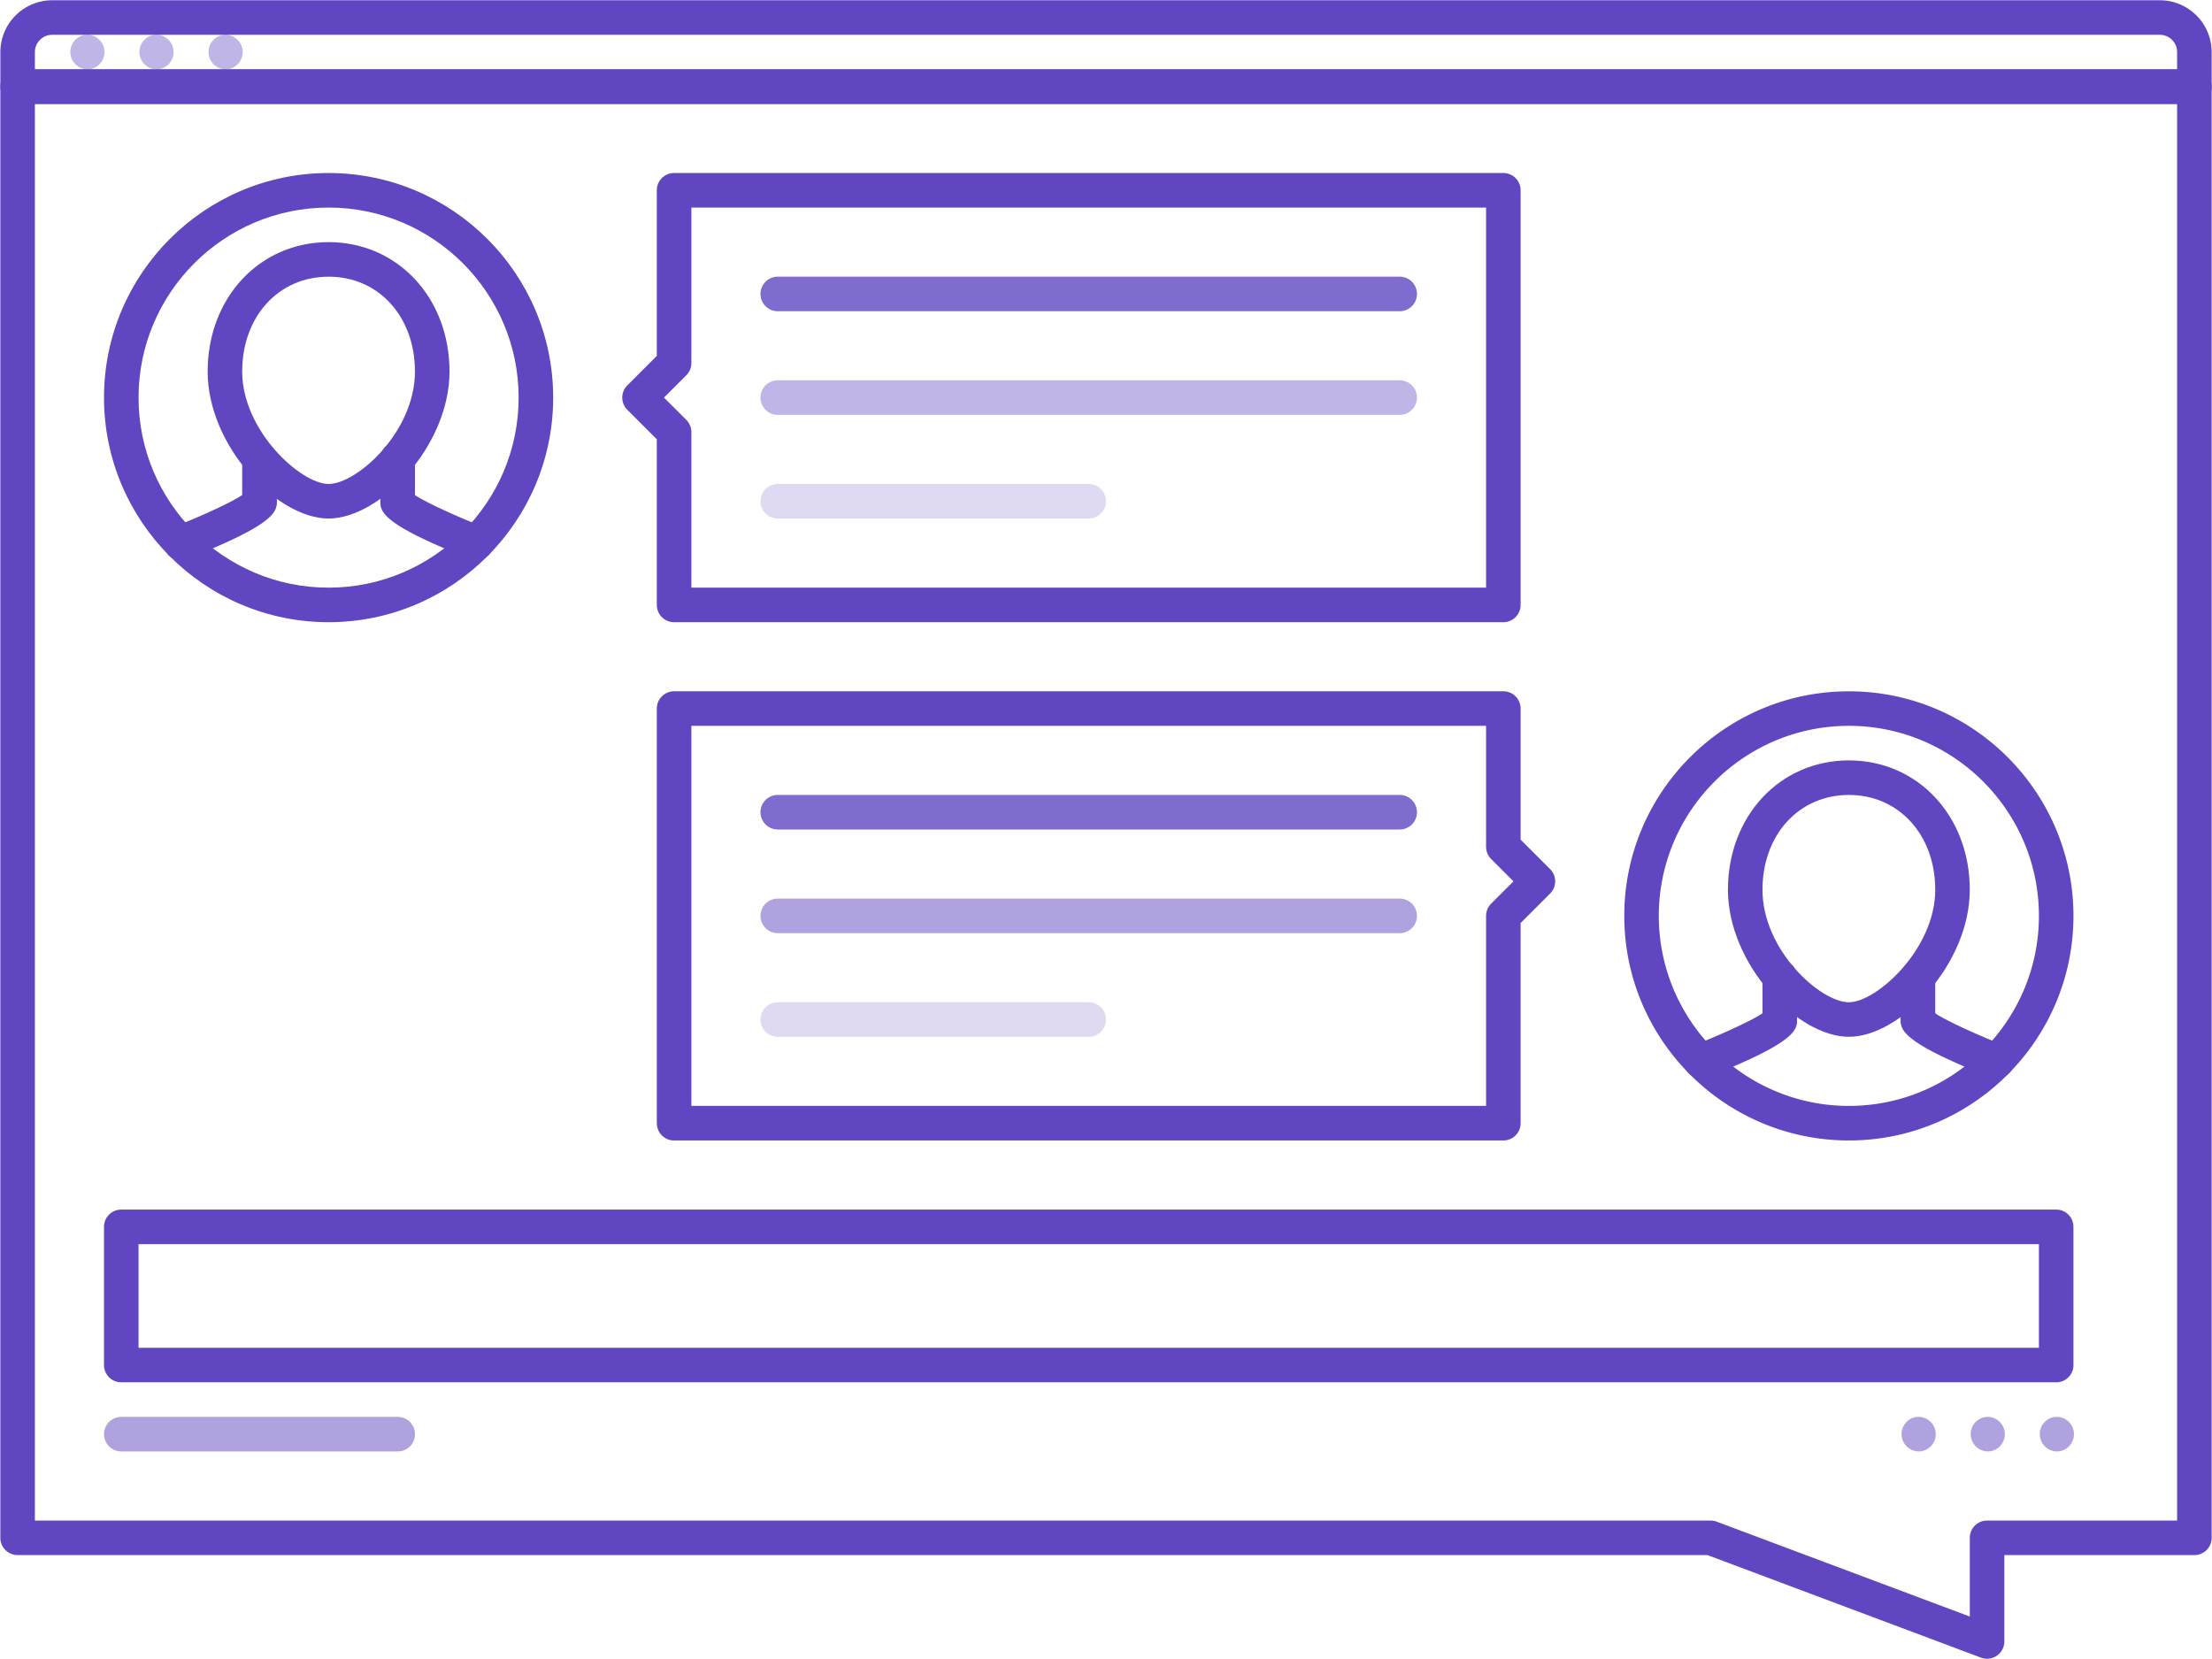 <svg xmlns="http://www.w3.org/2000/svg" width="120" height="90" viewBox="0 0 120 90">
    <g fill="#6047C1" fill-rule="nonzero">
        <path d="M111.604 78.74a.945.945 0 0 1-.947-.938c0-.518.41-.937.927-.937h.02a.938.938 0 0 1 0 1.875zM107.855 78.74a.944.944 0 0 1-.946-.938c0-.518.41-.937.926-.937h.02a.938.938 0 0 1 0 1.875zM104.106 78.74a.945.945 0 0 1-.947-.938c0-.518.41-.937.927-.937h.02a.938.938 0 0 1 0 1.875z" opacity=".5"/>
        <path d="M4.761 3.763a.945.945 0 0 1-.946-.938c0-.518.41-.937.926-.937h.02a.938.938 0 0 1 0 1.875zM8.51 3.763a.945.945 0 0 1-.946-.938c0-.518.41-.937.926-.937h.02a.938.938 0 0 1 0 1.875zM12.259 3.763a.945.945 0 0 1-.946-.938c0-.518.41-.937.926-.937h.02a.938.938 0 0 1 0 1.875z" opacity=".4"/>
        <path d="M119.045 5.637H.955A.937.937 0 0 1 .02 4.7V2.825A2.815 2.815 0 0 1 2.83.014h114.34a2.815 2.815 0 0 1 2.812 2.811V4.7c0 .518-.42.937-.937.937zM1.893 3.763h116.214v-.938a.938.938 0 0 0-.937-.937H2.83a.938.938 0 0 0-.937.937v.938z"/>
        <path d="M107.798 89.986a.935.935 0 0 1-.33-.06l-14.836-5.563H.956a.937.937 0 0 1-.937-.937V4.7c0-.518.419-.937.937-.937h118.089c.517 0 .937.419.937.937v78.726c0 .518-.42.937-.937.937h-10.31v4.686a.938.938 0 0 1-.937.937zM1.893 82.49h90.91c.111 0 .223.02.329.06l13.729 5.147v-4.27c0-.518.419-.937.937-.937h10.309V5.637H1.893V82.49z"/>
        <path d="M17.824 28.13c-2.803 0-6.559-3.943-6.559-7.975 0-4.003 2.819-7.02 6.559-7.02 3.741 0 6.562 3.017 6.562 7.02 0 4.032-3.758 7.975-6.562 7.975zm0-13.12c-2.715 0-4.685 2.163-4.685 5.145 0 3.214 3.182 6.1 4.685 6.1 1.543 0 4.687-2.824 4.687-6.1 0-2.982-1.97-5.146-4.687-5.146z"/>
        <path d="M25.85 30.386a.94.94 0 0 1-.342-.065c-4.871-1.913-4.871-2.587-4.871-3.128a.937.937 0 0 1 1.783-.403c.461.364 2.266 1.194 3.773 1.786.481.19.719.733.53 1.215a.94.94 0 0 1-.873.595z"/>
        <path d="M21.574 28.13a.937.937 0 0 1-.937-.937v-2.304a.937.937 0 1 1 1.874 0v2.304c0 .518-.419.937-.937.937zM9.8 30.386a.938.938 0 0 1-.342-1.81c1.507-.592 3.312-1.422 3.773-1.787a.937.937 0 0 1 1.783.404c0 .54 0 1.214-4.871 3.127a.935.935 0 0 1-.342.066z"/>
        <path d="M14.077 28.13a.937.937 0 0 1-.938-.937v-2.304a.937.937 0 1 1 1.875 0v2.304c0 .518-.42.937-.937.937z"/>
        <path d="M17.825 33.754c-6.717 0-12.183-5.466-12.183-12.184 0-6.718 5.465-12.184 12.183-12.184S30.01 14.852 30.01 21.57c0 6.718-5.466 12.184-12.184 12.184zm0-22.494c-5.683 0-10.309 4.625-10.309 10.31 0 5.685 4.626 10.31 10.31 10.31 5.683 0 10.309-4.625 10.309-10.31 0-5.685-4.626-10.31-10.31-10.31zM100.3 56.246c-2.804 0-6.56-3.942-6.56-7.975 0-4.002 2.82-7.02 6.56-7.02 3.74 0 6.56 3.018 6.56 7.02 0 4.033-3.756 7.975-6.56 7.975zm0-13.12c-2.714 0-4.686 2.163-4.686 5.145 0 3.276 3.143 6.101 4.686 6.101 1.503 0 4.686-2.887 4.686-6.1 0-2.983-1.971-5.147-4.686-5.147z"/>
        <path d="M108.325 58.502a.94.94 0 0 1-.342-.064c-4.871-1.915-4.871-2.589-4.871-3.129a.937.937 0 0 1 1.783-.404c.461.364 2.266 1.195 3.772 1.786a.94.94 0 0 1 .531 1.216.94.94 0 0 1-.873.595z"/>
        <path d="M104.05 56.246a.937.937 0 0 1-.938-.937v-2.303a.937.937 0 1 1 1.874 0v2.303c0 .518-.42.937-.937.937zM92.275 58.502a.94.94 0 0 1-.873-.595.94.94 0 0 1 .531-1.216c1.507-.591 3.311-1.422 3.773-1.786a.938.938 0 0 1 1.783.404c0 .54 0 1.214-4.871 3.129a.94.94 0 0 1-.343.064z"/>
        <path d="M96.551 56.246a.937.937 0 0 1-.937-.937v-2.303a.937.937 0 1 1 1.875 0v2.303c0 .518-.42.937-.938.937z"/>
        <path d="M100.3 61.87c-6.718 0-12.184-5.466-12.184-12.184 0-6.718 5.466-12.183 12.184-12.183 6.718 0 12.184 5.465 12.184 12.183S107.018 61.87 100.3 61.87zm0-22.493c-5.684 0-10.31 4.624-10.31 10.31 0 5.683 4.626 10.308 10.31 10.308s10.31-4.625 10.31-10.309c0-5.684-4.626-10.31-10.31-10.31zM81.556 33.754H36.57a.937.937 0 0 1-.938-.938v-8.985l-1.6-1.599a.936.936 0 0 1 0-1.325l1.6-1.6v-8.984c0-.518.42-.937.938-.937h44.986c.518 0 .937.419.937.937v22.493c0 .518-.42.938-.937.938zm-44.049-1.875h43.112V11.26H37.507v8.435a.936.936 0 0 1-.275.663l-1.211 1.212 1.211 1.21a.936.936 0 0 1 .275.663v8.436zM81.556 61.87H36.57a.937.937 0 0 1-.938-.937V38.44c0-.518.42-.938.938-.938h44.986c.518 0 .937.42.937.938v7.11l1.6 1.599a.937.937 0 0 1 0 1.325l-1.6 1.6v10.859c0 .518-.42.937-.937.937zm-44.049-1.875h43.112V49.686c0-.249.099-.487.274-.662l1.212-1.212-1.212-1.212a.937.937 0 0 1-.274-.663v-6.56H37.507v20.618zM111.547 74.99H6.579a.937.937 0 0 1-.937-.936v-7.498c0-.518.419-.937.937-.937h104.968c.518 0 .937.419.937.937v7.498c0 .518-.42.937-.937.937zM7.517 73.117H110.61v-5.623H7.516v5.623z"/>
        <path d="M21.574 78.74H6.58a.937.937 0 1 1 0-1.875h14.995a.937.937 0 1 1 0 1.875z" opacity=".5"/>
        <path d="M75.933 45h-33.74a.937.937 0 1 1 0-1.875h33.74a.937.937 0 1 1 0 1.875z" opacity=".8"/>
        <path d="M75.933 50.623h-33.74a.937.937 0 1 1 0-1.874h33.74a.937.937 0 1 1 0 1.874z" opacity=".5"/>
        <path d="M59.063 56.246h-16.87a.937.937 0 1 1 0-1.874h16.87a.937.937 0 1 1 0 1.874z" opacity=".2"/>
        <path d="M75.933 16.884h-33.74a.937.937 0 1 1 0-1.875h33.74a.937.937 0 1 1 0 1.875z" opacity=".8"/>
        <path d="M75.933 22.507h-33.74a.937.937 0 1 1 0-1.875h33.74a.937.937 0 1 1 0 1.875z" opacity=".4"/>
        <path d="M59.063 28.13h-16.87a.937.937 0 1 1 0-1.874h16.87a.937.937 0 1 1 0 1.874z" opacity=".2"/>
    </g>
</svg>
